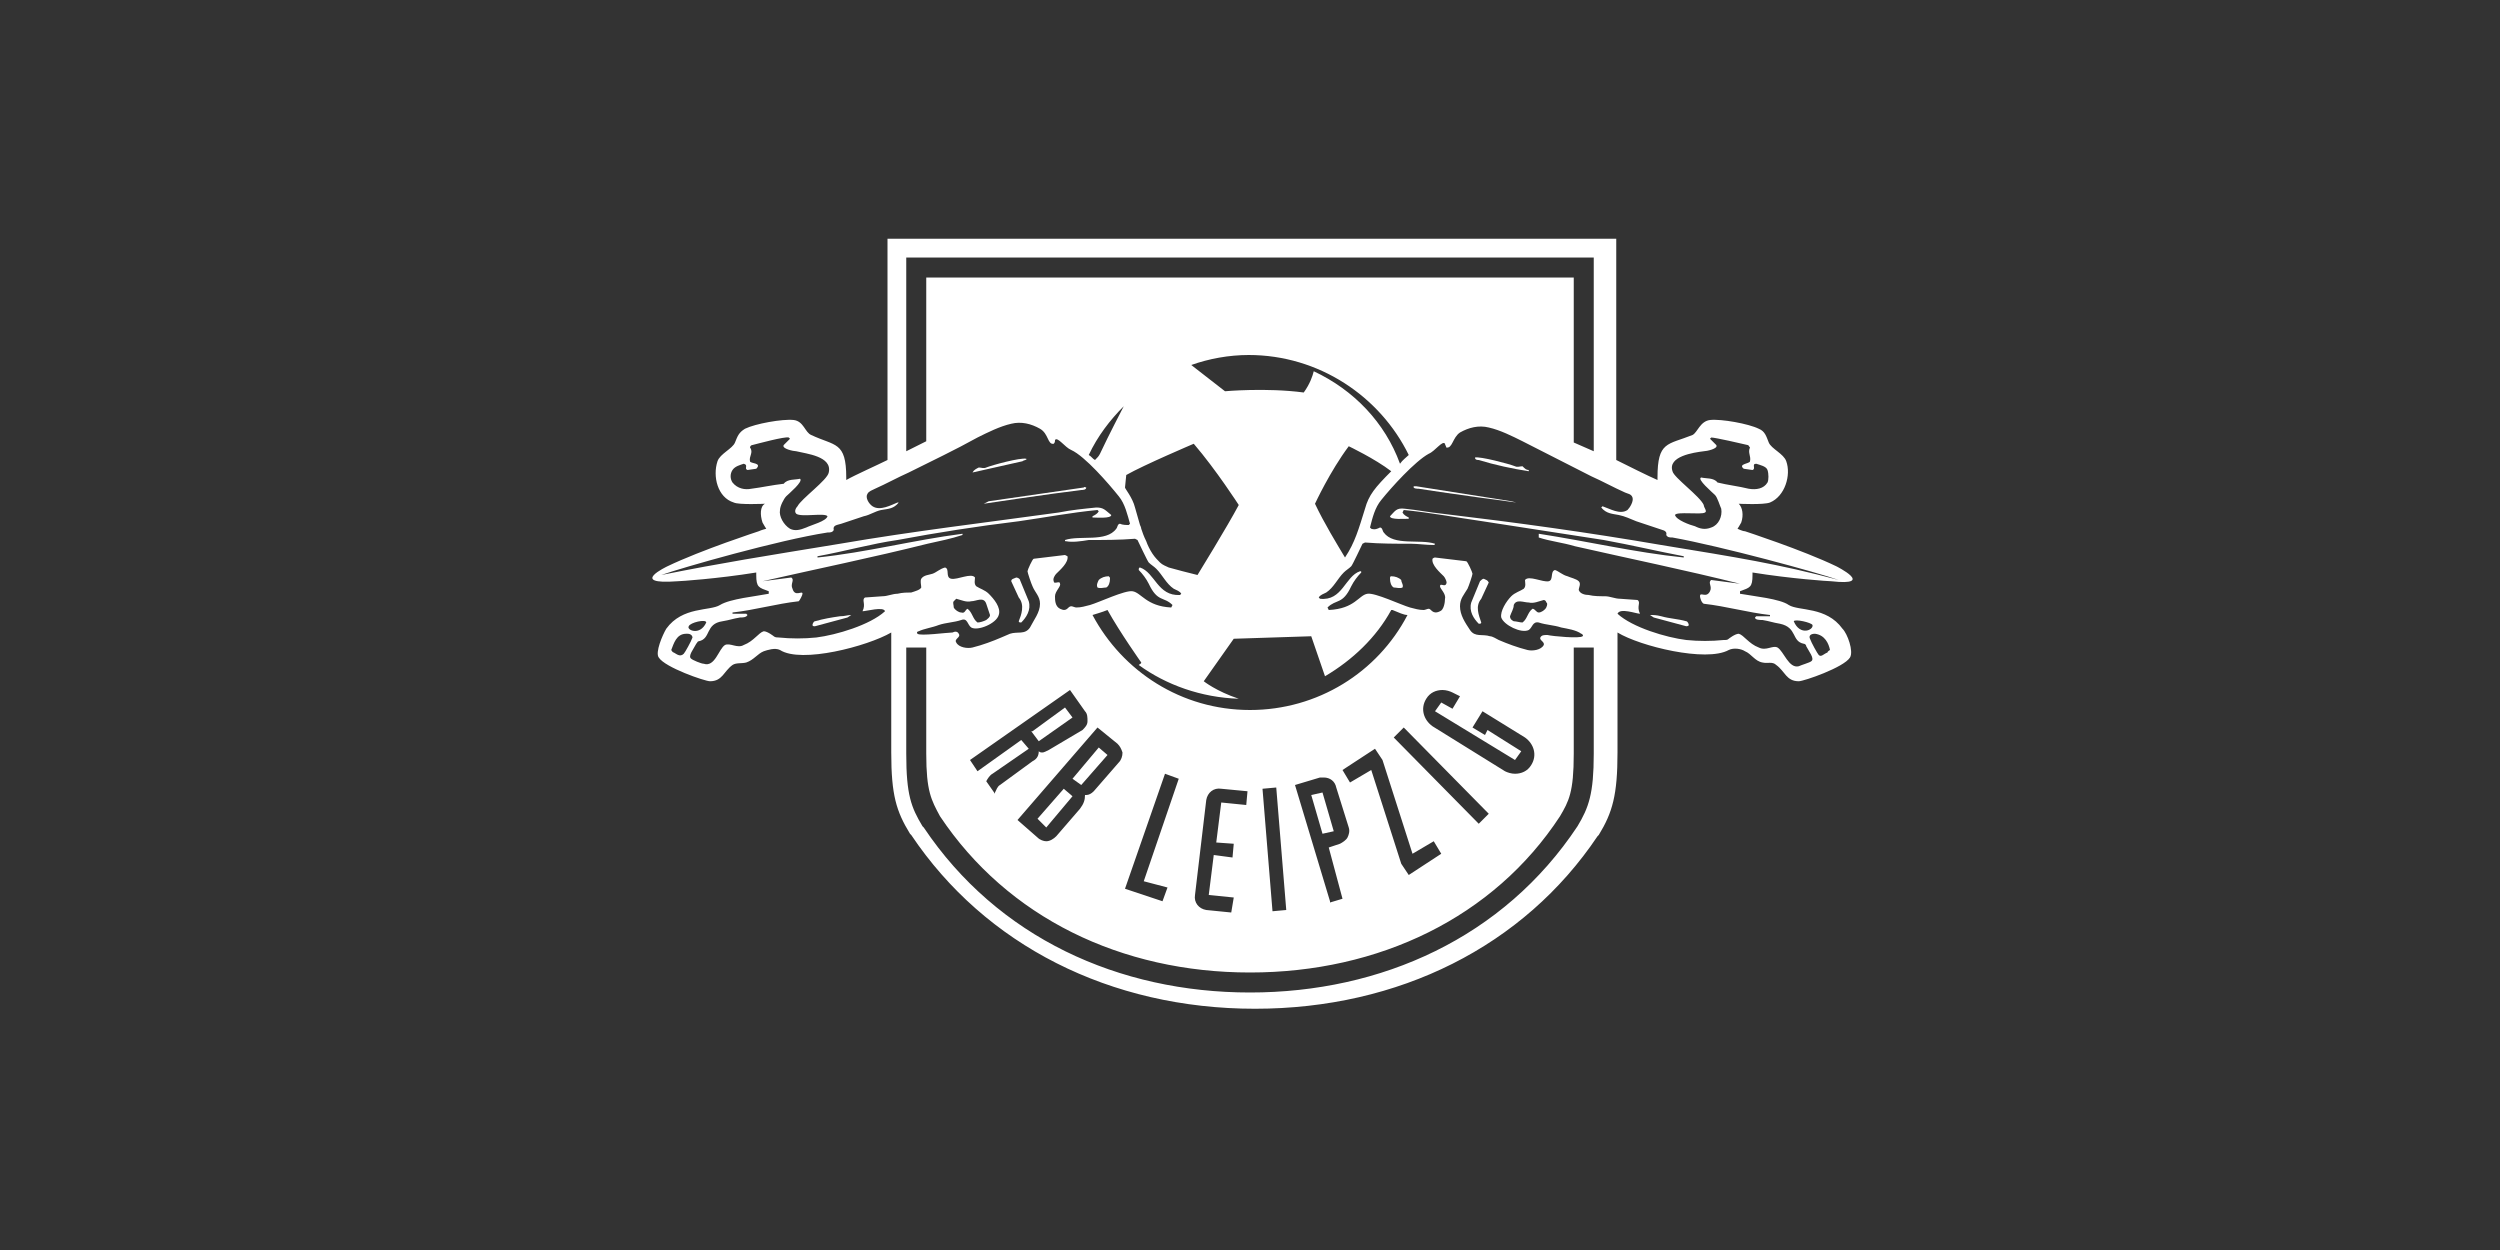 <?xml version="1.0" encoding="UTF-8"?>
<!-- Generator: Adobe Illustrator 27.8.0, SVG Export Plug-In . SVG Version: 6.00 Build 0)  -->
<svg xmlns="http://www.w3.org/2000/svg" xmlns:xlink="http://www.w3.org/1999/xlink" version="1.1" id="Ebene_1" x="0px" y="0px" viewBox="0 0 200 100" style="enable-background:new 0 0 200 100;" xml:space="preserve">
<rect x="0" y="0" width="200" height="100" fill="#333333" stroke="none"/>
<style type="text/css">
	.st0{fill:#FFFFFF;}
</style>
<g>
	<path class="st0" d="M132.3,49.4l2.6,0.7c0,0,0.2,0,0.2-0.1c0-0.1-0.1-0.3-0.2-0.3c-0.7-0.2-1.3-0.2-2-0.4   c-0.4-0.1-0.6-0.1-0.9-0.1L132.3,49.4z"></path>
	<path class="st0" d="M112.1,46.4c-0.2-0.2-0.5-0.3-0.8-0.3c-0.1,0-0.1,0.1-0.1,0.2c0,0.3,0.1,0.6,0.3,0.7c0.2,0,0.5,0.1,0.7,0h0   C112.3,46.8,112.1,46.6,112.1,46.4z"></path>
	<polygon class="st0" points="83,65.5 83.7,66.2 85.8,63.7 85.8,63.7 85.8,63.7 85.1,63.1  "></polygon>
	<polygon class="st0" points="87.9,59.8 85.8,62.3 86.5,62.8 88.6,60.4  "></polygon>
	<path class="st0" d="M146.9,45.3L146.9,45.3c-2.7-1.3-7.3-2.8-7.3-2.8c-0.2,0-0.6-0.2-0.6-0.2s0.2-0.3,0.3-0.5   c0.2-0.6,0.1-1.2-0.2-1.5c0,0,2,0.1,2.5-0.1c1.2-0.5,1.7-2.2,1.3-3.3c-0.2-0.6-1.2-1-1.4-1.5c-0.2-0.5-0.3-0.9-0.8-1.1   c-0.8-0.4-3-0.8-3.9-0.7c-0.8,0.1-1,1-1.4,1.2c-2,0.8-2.8,0.5-2.8,3.4c0,0,0,0.1,0,0.2c-0.7-0.3-2.5-1.2-3.3-1.6V19.1H71v17.7   c-0.8,0.4-2.6,1.2-3.3,1.6c0-0.1,0-0.2,0-0.2c0-2.9-0.9-2.5-2.8-3.4c-0.5-0.2-0.6-1.1-1.4-1.2c-0.9-0.1-3.1,0.3-3.9,0.7   c-0.5,0.3-0.6,0.6-0.8,1.1c-0.2,0.5-1.2,0.9-1.4,1.5c-0.4,1.2,0,2.9,1.3,3.3c0.4,0.2,2.5,0.1,2.5,0.1c-0.4,0.2-0.4,0.9-0.2,1.5   c0.1,0.2,0.3,0.5,0.3,0.5s-0.4,0.1-0.6,0.2c0,0-4.6,1.5-7.3,2.8c0,0-3.2,1.5,0.8,1.2c0.2,0,3.2-0.2,6.3-0.7l0,0.2c0,1,0.2,1,1,1.3   l0,0.2c-1,0.2-3.1,0.4-3.9,0.9c-0.8,0.5-3,0.1-4.3,1.9c-0.3,0.5-0.9,1.9-0.6,2.3c0.5,0.8,3.7,1.9,4.1,1.9c1,0,1.1-0.8,1.8-1.3   c0.3-0.2,0.7-0.1,1.1-0.2c0.6-0.2,0.9-0.7,1.4-0.9c0.3-0.1,0.9-0.3,1.3-0.1c1.7,1.1,7-0.3,8.9-1.4v9.6c0,3.4,0.4,4.7,1.5,6.5   l0.1,0.1c5.9,8.8,15.9,13.9,27.5,13.9c11.5,0,21.5-5,27.4-13.8l0.1-0.1c1.1-1.8,1.5-3.2,1.5-6.6v-9.6c1.8,1.1,7.1,2.4,8.9,1.4   c0.4-0.2,1-0.1,1.3,0.1c0.5,0.2,0.8,0.8,1.4,0.9c0.4,0.1,0.8-0.1,1.1,0.2c0.7,0.5,0.8,1.3,1.8,1.3c0.4,0,3.6-1.1,4.1-1.9   c0.3-0.5-0.2-1.9-0.6-2.3c-1.3-1.8-3.5-1.4-4.3-1.9c-0.7-0.5-2.8-0.7-3.9-0.9l0-0.2c0.8-0.3,1-0.3,1-1.3l0-0.2   c3.1,0.5,6.1,0.7,6.3,0.7C150.1,46.9,146.9,45.3,146.9,45.3z M136.3,36.1c0.2,0,1.2-0.2,1-0.5c0,0-0.4-0.4-0.5-0.5l0.1-0.1   c0.3,0,2.5,0.5,2.9,0.6c0.1,0,0.1,0.1,0.2,0.2c-0.2,0.4,0.1,0.7,0,1.1c0,0.2-1,0.2-0.5,0.6l0.7,0.1c0.3-0.1-0.1-0.5,0.3-0.5   c0.3,0.1,0.8,0.2,0.9,0.5c0.1,0.3,0.1,0.8,0,1l0,0c-0.3,0.5-0.9,0.6-1.5,0.5c-0.8-0.2-1.7-0.3-2.5-0.5c-0.3-0.4-0.9-0.3-1.3-0.4   c-0.4,0.1,0.9,1.2,1.1,1.4c0.2,0.2,0.4,0.9,0.5,1.1c0.1,0.6-0.2,1.3-0.8,1.5c-0.5,0.2-0.9,0.1-1.3-0.1c-0.4-0.1-1.5-0.5-1.6-0.9   c0.1-0.3,2.1,0,2.4-0.2c0.2-0.1-0.1-0.4-0.1-0.6c-0.3-0.7-2.4-2.2-2.5-2.7C133.4,36.5,135.5,36.2,136.3,36.1z M72.5,20.6h55v15.5   l-1.6-0.7h0V22.2H74.1v13.1l-1.6,0.8V20.6z M121.2,60.8l0.5-0.7l-2.7-1.7l0,0l-0.2,0.4l-1-0.6l0.8-1.3l3.4,2.1   c0.7,0.5,1,1.4,0.5,2.2c-0.3,0.5-0.8,0.7-1.3,0.7c-0.3,0-0.6-0.1-0.8-0.2l-5.8-3.6c-0.7-0.5-1-1.4-0.5-2.2c0.3-0.5,0.8-0.7,1.3-0.7   c0.3,0,0.6,0.1,0.8,0.2l0.6,0.3l-0.6,1l-0.9-0.5l-0.5,0.7L121.2,60.8z M119.1,65.1l-0.8,0.8h0l0,0l-6.8-6.9l0.8-0.8l0,0L119.1,65.1   z M107.4,71.9L107.4,71.9l-1,0.3l0-0.1l-2.8-9.3l2-0.6c0.1,0,0.2,0,0.3,0c0.5,0,0.9,0.3,1,0.8l1,3.2c0.1,0.3,0,0.6-0.1,0.8   c-0.1,0.2-0.4,0.4-0.6,0.5l-0.9,0.3L107.4,71.9z M107.4,61.6l2.6-1.7l0.6,0.9l2.4,7.5l1.7-1l0.6,1l-2.6,1.7l-0.6-0.9l-2.4-7.5   l-1.7,1L107.4,61.6z M100,56.8c-5.5,0-10.2-3.1-12.6-7.6h0c0.3-0.1,0.7-0.2,1.2-0.4c0,0,0,0,0,0c1,1.8,2.7,4.2,2.7,4.2   c0,0.1-0.1,0.1-0.2,0.2c2.2,1.6,5,2.6,8,2.7c-1.8-0.6-2.8-1.4-2.8-1.4l2.4-3.4l6.2-0.2l1.1,3.2c2.2-1.3,4.1-3.1,5.3-5.3   c0,0,0.1,0,0.1,0c0.5,0.2,0.9,0.4,1.2,0.4h0C110.2,53.8,105.4,56.8,100,56.8z M102.9,72.8l-1.1,0.1l-0.8-9.8l1.1-0.1L102.9,72.8z    M98.7,67.5l-0.1,1.1l-1.5-0.2l-0.4,3.2l2,0.2L98.5,73l-2-0.2c-0.6-0.1-1-0.6-0.9-1.2l0.9-7.6c0.1-0.6,0.6-1,1.2-0.9l2.1,0.2   l-0.1,1.1l-2-0.2l-0.4,3.2L98.7,67.5z M93.4,71L93,72.1l-3-1l3.2-9.2l1.1,0.4l-2.8,8.2L93.4,71z M86.4,64.7l-1.9,2.2   c-0.2,0.2-0.5,0.4-0.8,0.4c-0.2,0-0.5-0.1-0.7-0.3l-1.6-1.4l6.4-7.4l1.6,1.3c0.2,0.2,0.3,0.4,0.4,0.7c0,0.3-0.1,0.6-0.3,0.8l-2,2.3   c-0.2,0.2-0.4,0.3-0.6,0.3c0,0-0.1,0-0.1,0h0C86.8,64,86.7,64.3,86.4,64.7z M81.7,59.2L81.7,59.2l-3.5,2.5l-0.6-0.9l8-5.6l1.2,1.7   c0.2,0.2,0.2,0.5,0.2,0.8c0,0.3-0.2,0.5-0.4,0.7L83.9,60c-0.2,0.1-0.4,0.2-0.5,0.2c-0.1,0-0.2,0-0.3-0.1c0,0.3-0.1,0.6-0.5,0.8   l-2.6,1.9c-0.2,0.1-0.3,0.4-0.4,0.6l0,0.1l-0.7-1l0,0c0.1-0.2,0.3-0.5,0.5-0.6l2.9-2L81.7,59.2z M88,36.3c-0.1,0.2-0.2,0.3-0.4,0.5   c-0.2-0.1-0.3-0.3-0.5-0.4c0.7-1.5,1.7-2.8,2.8-3.9C89.6,33.1,88.8,34.6,88,36.3L88,36.3z M90.1,38c1.4-0.8,5.4-2.5,5.4-2.5   c1.8,2.1,3.6,4.9,3.6,4.9h0c-0.9,1.7-3.3,5.6-3.3,5.6c-0.8-0.2-1.6-0.4-2.3-0.6c-0.2-0.1-0.5-0.2-0.7-0.4c0,0,0,0,0,0   c-0.2-0.2-0.4-0.4-0.6-0.7c-0.2-0.3-0.4-0.7-0.5-1c-0.2-0.4-0.3-0.7-0.4-1c0,0,0-0.1-0.1-0.3l-0.4-1.4C90.6,39.8,90,39.1,90,39   L90.1,38z M105.1,29.7c-0.1,0.4-0.3,1-0.8,1.7c-3-0.4-6.3-0.1-6.3-0.1l-2.7-2.1c1.4-0.5,3-0.8,4.6-0.8h0c5.6,0,10.5,3.3,12.8,8   c-0.2,0.2-0.5,0.4-0.7,0.7C110.8,33.8,108.3,31.2,105.1,29.7z M111.3,37.7c-1.3,1.3-1.8,1.9-2.1,3c-0.5,1.6-0.8,2.7-1.6,3.9   c-0.6-1-1.7-2.8-2.4-4.3c0,0,1.2-2.6,2.7-4.6C107.9,35.7,110,36.7,111.3,37.7z M60.1,39.1c-0.5,0.1-1.1,0-1.5-0.5   c-0.2-0.3-0.2-0.7,0-1c0.2-0.3,0.6-0.4,0.9-0.5c0.4,0.1,0,0.4,0.3,0.5l0.7-0.1c0.5-0.5-0.5-0.4-0.5-0.6c-0.1-0.4,0.3-0.7,0-1.1   c0-0.1,0.1-0.2,0.2-0.2c0.4-0.1,2.6-0.7,2.9-0.6l0.1,0.1c-0.1,0.1-0.5,0.5-0.5,0.5c-0.2,0.3,0.8,0.5,1,0.5c0.8,0.2,2.9,0.4,2.6,1.7   v0c-0.1,0.6-2.2,2.1-2.5,2.7c-0.1,0.1-0.3,0.4-0.1,0.6c0.4,0.3,2.3-0.1,2.5,0.2c-0.1,0.4-1.3,0.7-1.7,0.9c-0.5,0.2-0.9,0.3-1.3,0.1   c-0.5-0.3-0.9-1-0.8-1.5c0-0.3,0.3-0.9,0.5-1.1c0.2-0.2,1.4-1.2,1.1-1.4c-0.4,0.1-1,0-1.3,0.4C61.8,38.8,60.9,39,60.1,39.1z    M56.5,49.8c-0.5,1.1-1.6,0.6-1.4,0.3C55.2,49.8,56.5,49.5,56.5,49.8z M53.9,52.2c-0.1,0-0.2-0.2-0.2-0.2h0   c0.2-0.5,0.4-1.3,1.2-1.3h0.1c0.3,0,0.4,0.2,0.4,0.3c-0.1,0.3-0.6,1.2-0.7,1.3C54.4,52.6,54.1,52.3,53.9,52.2z M71.8,47.5   c-0.4,0-0.8,0.2-1.2,0.2l-1.4,0.1c-0.3,0.2,0.1,0.5-0.2,1.1c0.3,0,1.7-0.4,1.8,0c-1.2,1.1-3.9,1.9-5.5,2.1c-1,0.1-2,0.1-3,0   c-0.1,0-0.3,0-0.4-0.1c0,0-0.5-0.4-0.8-0.4c-0.4,0.1-0.8,0.8-1.6,1.1c-0.5,0.3-1.1-0.2-1.5,0c-0.5,0.3-0.8,1.8-1.7,1.5   c-0.2,0-0.9-0.3-1-0.4c-0.3-0.2,0.2-0.8,0.4-1.2c0.1-0.1,0.1-0.2,0.2-0.2c1-0.2,0.5-1.4,1.9-1.6c0.6-0.1,0.8-0.2,1.4-0.3   c0.2,0,0.5,0,0.6-0.2c0,0-0.1-0.1-0.1-0.1l-1.1,0l0-0.1c1.8-0.2,3.5-0.7,5.3-0.9c0.1-0.1,0.3-0.5,0.3-0.6c0-0.3-0.6,0.3-0.8-0.4   c-0.2-0.4,0.2-0.7-0.1-0.9c-0.8,0.1-1.5,0.2-2.3,0.3c4.4-1,8.8-1.9,13.2-3c0.9-0.2,1.9-0.4,2.8-0.7v-0.1c-3.9,0.5-7.7,1.5-11.6,1.9   v-0.1c2.2-0.4,4.3-1,6.4-1.3c3.2-0.6,6.4-1.1,9.7-1.5c2.1-0.3,4.2-0.7,6.3-0.9l0.1,0.1c-0.1,0.2-0.3,0.3-0.5,0.4c0,0,0,0.1,0,0.1   c0.3,0,1.5,0.1,1.5-0.2c-0.5-0.4-0.6-0.6-1.2-0.6c-1,0.1-2,0.2-3,0.4c-5.8,0.8-11.7,1.5-17.5,2.5c-6.1,1-9.3,1.5-14.3,2.5   c1.7-0.6,9.4-2.8,13.3-3.4c0.2,0,0.4,0,0.5-0.2c-0.1-0.4,0.3-0.4,0.6-0.5c0.6-0.2,1.2-0.4,1.8-0.6c0.5-0.1,0.9-0.4,1.4-0.5   c0.6-0.1,1-0.1,1.4-0.6l-0.1,0c-0.5,0.2-1.4,0.7-2,0.3c-0.3-0.2-0.6-0.7-0.4-1c0.1-0.2,0.4-0.3,0.6-0.4c0.9-0.4,1.8-0.9,2.7-1.3   c1.8-0.9,3.7-1.8,5.5-2.8c0.8-0.4,1.8-0.9,2.7-1.1c0.8-0.2,1.6,0,2.3,0.4c0.7,0.4,0.6,1.3,1.1,1.2c0.1-0.1,0.1-0.2,0.1-0.3   c0.2-0.3,0.8,0.6,1.3,0.8c1.1,0.5,3,2.7,3.8,3.7c0.5,0.6,0.7,1.5,0.9,2.2l-0.1,0.1c-0.2,0-0.5,0-0.7-0.1c-0.2,0-0.2,0.3-0.3,0.4   c-0.8,1.1-2.9,0.5-4.1,0.9c0,0.1,0,0.1,0.1,0.1c0.5,0.1,1.2,0,1.8-0.1c1.2,0,2.5,0,3.7-0.1l0.2,0.1c0.1,0.2,0.8,1.7,0.9,1.8   c0.2,0.2,0.4,0.3,0.6,0.5c0.5,0.5,0.8,1.2,1.4,1.6c0.2,0.1,0.5,0.2,0.6,0.4l-0.1,0.1l0,0c-1.8,0.1-2-1.8-3.2-2.2   c-0.1,0-0.1,0.1-0.1,0.2c0.3,0.3,0.6,0.7,0.8,1.1c0.7,1.5,1.2,1,1.9,1.7l-0.1,0.2c-2-0.1-2.4-1.2-3.1-1.3c-0.6-0.1-2.7,0.9-3.4,1.1   c-0.4,0.1-0.7,0.2-1.1,0.2c-0.1,0-0.3-0.1-0.4-0.1c-0.3,0-0.3,0.5-0.9,0.2c-0.4-0.2-0.4-0.7-0.4-1c0-0.4,0.5-0.8,0.4-1   c0-0.3-0.5,0.1-0.5-0.2c-0.1-0.2,0.1-0.5,0.2-0.6c0.3-0.3,1-0.9,0.9-1.4c0,0-0.2-0.1-0.2-0.1l-2.5,0.3c-0.1,0-0.5,0.9-0.5,1   c0,0.1,0.3,1,0.4,1.2c0.2,0.5,0.6,0.8,0.6,1.4c0,0.7-0.5,1.3-0.8,1.9c-0.4,0.6-1,0.3-1.6,0.5c-0.2,0.1-0.5,0.2-0.7,0.3   c-0.7,0.3-1.5,0.6-2.3,0.8c-0.4,0.1-1.1,0-1.3-0.4c-0.2-0.3,0.4-0.4,0.2-0.7c-0.1-0.2-0.3-0.2-0.5-0.1c-0.4,0-2.6,0.3-2.8,0.1   c-0.1-0.1,0-0.2,0.1-0.2c0.4-0.2,1.1-0.3,1.6-0.5c0.6-0.2,1.2-0.2,1.8-0.4c0.5-0.2,0.5,0.4,0.8,0.6c0.5,0.3,2-0.3,2.2-1   c0.2-0.6-0.4-1.3-0.8-1.7c-0.3-0.3-0.7-0.4-1-0.6c-0.2-0.2-0.1-0.5-0.1-0.7c-0.3-0.4-1.4,0.2-1.9,0.1c-0.5-0.1-0.1-0.8-0.5-0.9   c-0.4,0.1-0.7,0.4-1,0.5c-0.3,0.1-0.7,0.1-0.9,0.4c-0.1,0.2,0,0.5,0,0.7c-0.1,0.2-0.5,0.3-0.8,0.4C72.6,47.4,72.2,47.4,71.8,47.5z    M76.3,48.1c0.1-0.1,0.1-0.1,0.2-0.2c0.4,0.1,0.8,0.3,1.2,0.2c0.4,0,1-0.4,1.2,0.2c0.1,0.3,0.2,0.6,0.3,0.9c0,0.2-0.2,0.3-0.3,0.4   c-0.2,0.1-0.5,0.2-0.7,0.2c-0.4-0.3-0.4-0.8-0.8-1.1c-0.2,0.1-0.2,0.4-0.5,0.3c-0.2,0-0.5-0.2-0.6-0.4   C76.3,48.4,76.2,48.2,76.3,48.1z M126.2,66.1L126.2,66.1c-5.9,8.9-15.7,13.3-26.2,13.3S79.8,75,73.9,66.2l-0.1-0.1   c-0.9-1.5-1.3-2.5-1.3-5.8v-8.5h1.6v8.5c0,3,0.4,3.7,1.1,5c5.4,8.1,14.5,12.5,24.8,12.5c10.3,0,19.5-4.4,24.8-12.5   c0.7-1.2,1.1-1.9,1.1-5v-8.5h1.6v8.5h0C127.5,63.5,127.1,64.6,126.2,66.1z M145.2,50.7c0.8,0.1,1.1,0.8,1.2,1.3   c0,0-0.2,0.1-0.2,0.2c-0.3,0.1-0.5,0.4-0.7,0.2c-0.1-0.1-0.6-1-0.7-1.3l0,0C144.7,50.9,144.8,50.7,145.2,50.7L145.2,50.7z M145,50   c0.1,0.4-1,0.9-1.5-0.3C143.6,49.5,144.9,49.8,145,50z M132.9,43.6c-5.8-1-11.6-1.8-17.5-2.5c-1-0.1-2-0.3-3-0.4   c-0.7-0.1-0.8,0.2-1.2,0.6c0,0.3,1.2,0.2,1.5,0.2c0,0,0-0.1,0-0.1c-0.2-0.1-0.4-0.2-0.5-0.4l0.1-0.2c2.1,0.2,4.2,0.6,6.3,0.9   c3.2,0.5,6.5,1,9.7,1.5c2.2,0.4,4.3,0.9,6.4,1.3v0.1c-3.9-0.4-7.7-1.3-11.6-1.9V43c0.9,0.3,1.9,0.4,2.9,0.7c4.4,1,8.8,1.9,13.2,3   c-0.8-0.1-1.5-0.2-2.3-0.3c-0.3,0.2,0.1,0.5-0.1,0.9c-0.3,0.6-0.8,0-0.8,0.4c0,0.1,0.1,0.5,0.3,0.6c1.8,0.2,3.5,0.7,5.3,0.9l0,0.1   l-1.1,0l-0.1,0.1c0,0.2,0.4,0.2,0.6,0.2c0.6,0.1,0.8,0.2,1.4,0.3c1.4,0.3,0.9,1.4,1.9,1.6c0.1,0,0.2,0.1,0.2,0.2   c0.2,0.4,0.7,1,0.4,1.2c-0.1,0.1-0.8,0.3-1,0.4c-0.8,0.2-1.2-1.2-1.7-1.5c-0.4-0.2-0.9,0.3-1.5,0c-0.8-0.3-1.2-1-1.6-1.1   c-0.3,0-0.8,0.4-0.8,0.4c-0.1,0.1-0.2,0.1-0.4,0.1c-1,0.1-2,0.1-3,0c-1.6-0.2-4.3-1-5.5-2.1c0.2-0.5,1.5,0,1.8,0   c-0.3-0.6,0.1-0.9-0.2-1.1l-1.4-0.1c-0.4,0-0.8-0.2-1.2-0.2c-0.4,0-0.9,0-1.3-0.1c-0.3,0-0.7-0.1-0.8-0.4c0-0.2,0.2-0.5,0-0.7   c-0.2-0.2-0.7-0.3-0.9-0.4c-0.4-0.1-0.7-0.4-1-0.5c-0.4,0.1-0.1,0.8-0.5,0.9c-0.5,0.1-1.6-0.5-1.9-0.1c0,0.2,0.1,0.5-0.1,0.7   c-0.3,0.2-0.7,0.3-1,0.6c-0.4,0.4-0.9,1.2-0.8,1.7c0.2,0.6,1.6,1.3,2.2,1c0.3-0.2,0.3-0.7,0.8-0.6c0.6,0.2,1.2,0.2,1.8,0.4   c0.5,0.1,1.2,0.2,1.6,0.5c0.1,0,0.2,0.2,0.1,0.2c-0.2,0.2-2.4,0-2.8-0.1c-0.2,0-0.4,0-0.5,0.1c-0.3,0.3,0.3,0.4,0.2,0.7   c-0.2,0.4-0.9,0.5-1.3,0.4c-0.8-0.2-1.6-0.5-2.3-0.8c-0.2-0.1-0.5-0.3-0.7-0.3c-0.6-0.2-1.2,0.1-1.6-0.5c-0.4-0.6-0.8-1.2-0.8-1.9   c0-0.6,0.3-0.9,0.6-1.4c0.1-0.2,0.4-1.1,0.4-1.2c0-0.1-0.4-1-0.5-1l-2.5-0.3c-0.1,0-0.2,0.1-0.2,0.1c-0.1,0.5,0.6,1.1,0.9,1.4   c0.1,0.1,0.3,0.5,0.2,0.6c-0.1,0.3-0.5-0.1-0.5,0.2c0,0.2,0.5,0.6,0.4,1c0,0.3-0.1,0.9-0.4,1c-0.6,0.3-0.7-0.2-0.9-0.2   c-0.1,0-0.3,0.1-0.4,0.1c-0.4,0-0.7-0.1-1.1-0.2c-0.7-0.2-2.8-1.2-3.4-1.1c-0.7,0.1-1,1.2-3.1,1.3l-0.1-0.2   c0.7-0.7,1.2-0.2,1.9-1.7c0.2-0.4,0.5-0.8,0.8-1.1c0-0.1,0-0.1-0.1-0.1c-1.2,0.4-1.4,2.4-3.2,2.2l-0.1-0.1c0.1-0.2,0.4-0.3,0.6-0.4   c0.6-0.4,0.9-1.1,1.4-1.6c0.2-0.2,0.4-0.3,0.6-0.5c0.1-0.1,0.8-1.6,0.9-1.8l0.2-0.1c1.2,0.1,2.5,0.1,3.7,0.1c0.5,0,1.2,0.1,1.8,0.1   c0.1,0,0.1-0.1,0.1-0.1c-1.2-0.4-3.3,0.2-4.1-0.9c-0.1-0.1-0.1-0.4-0.3-0.4c-0.2,0.1-0.4,0.2-0.7,0.1l-0.1-0.1   c0.2-0.8,0.4-1.6,0.9-2.2c0.8-1,2.7-3.1,3.8-3.7c0.5-0.2,1.1-1.1,1.3-0.8c0,0.1,0.1,0.2,0.1,0.3c0.5,0.1,0.5-0.8,1.1-1.2   c0.7-0.4,1.5-0.6,2.3-0.4c0.9,0.2,1.9,0.7,2.7,1.1c1.8,0.9,3.7,1.9,5.5,2.8c0.9,0.4,1.8,0.9,2.7,1.3c0.2,0.1,0.5,0.1,0.6,0.4   c0.1,0.3-0.2,0.8-0.4,1c-0.6,0.4-1.4-0.1-2-0.3l-0.1,0.1c0.4,0.5,0.9,0.5,1.4,0.6c0.5,0.1,0.9,0.3,1.4,0.5c0.6,0.2,1.2,0.4,1.8,0.6   c0.2,0.1,0.7,0.1,0.6,0.5l0,0c0.1,0.2,0.3,0.2,0.5,0.2c3.9,0.7,11.6,2.8,13.3,3.4C142.2,45.1,139,44.6,132.9,43.6z M123.7,48.6   c-0.1,0.2-0.4,0.4-0.6,0.4c-0.2,0-0.3-0.3-0.5-0.3c-0.4,0.3-0.4,0.8-0.8,1.1c-0.2,0-0.5-0.1-0.7-0.1c-0.2-0.1-0.3-0.2-0.3-0.4   c0.1-0.3,0.3-0.6,0.3-0.9c0.2-0.5,0.8-0.2,1.2-0.2c0.4,0.1,0.8-0.1,1.2-0.2c0.1,0,0.2,0.1,0.2,0.2   C123.8,48.2,123.8,48.4,123.7,48.6z"></path>
	<path class="st0" d="M117.7,48.2c-0.2,0.7,0.2,1.3,0.6,1.7c0.1,0,0.2,0,0.2-0.1c-0.2-0.6-0.5-1.3,0-1.9l0.6-1.3   c-0.1-0.2-0.2-0.2-0.4-0.3c-0.1,0-0.2,0.1-0.3,0.2L117.7,48.2L117.7,48.2z"></path>
	<polygon class="st0" points="85.8,57.4 85.8,57.4 85.2,56.6 82.6,58.5 82.5,58.5 83.1,59.3  "></polygon>
	<path class="st0" d="M81.5,49.7c0,0.1,0.1,0.1,0.2,0.1c0.4-0.4,0.8-1,0.6-1.7h0l-0.7-1.7c0-0.1-0.2-0.2-0.3-0.2   c-0.2,0.1-0.4,0.1-0.4,0.3l0.6,1.3C82,48.4,81.7,49.2,81.5,49.7z"></path>
	<path class="st0" d="M121.8,37.3c-0.2,0-0.4,0.1-0.6,0c-0.5-0.2-2.8-0.8-3.2-0.7c0,0.2,0.2,0.2,0.3,0.2c1.3,0.4,2.7,0.7,4,0.9   l0-0.1C122.1,37.6,122,37.5,121.8,37.3z"></path>
	<path class="st0" d="M120.9,40.1l-7.6-1.2c-0.1,0-0.2,0-0.2,0c-0.1,0.2,0.3,0.2,0.4,0.2c2.5,0.4,7.8,1.1,7.8,1.1L120.9,40.1   L120.9,40.1z"></path>
	<polygon class="st0" points="104.9,63.6 105.8,66.7 106.7,66.5 105.8,63.4  "></polygon>
	<path class="st0" d="M88.5,47c0.2-0.1,0.3-0.4,0.3-0.7c0-0.1,0-0.1-0.1-0.2c-0.3,0-0.6,0.1-0.8,0.3c-0.1,0.2-0.2,0.4-0.1,0.6   C88,47.1,88.3,47,88.5,47z"></path>
	<path class="st0" d="M67.2,49.3c-0.7,0.1-1.3,0.2-2,0.4c-0.1,0-0.2,0.2-0.2,0.3c0,0.1,0.1,0.1,0.2,0.1l2.6-0.7l0.3-0.2   C67.8,49.2,67.6,49.3,67.2,49.3z"></path>
	<path class="st0" d="M82.1,36.7c-0.5-0.1-2.7,0.5-3.2,0.7c-0.2,0.1-0.4,0-0.6,0c-0.2,0.1-0.4,0.2-0.5,0.4l0,0   c1.3-0.3,2.7-0.6,4-0.9C81.9,36.8,82.2,36.8,82.1,36.7z"></path>
	<path class="st0" d="M79.1,40.1l-0.4,0.2c0,0,5.3-0.8,7.8-1.1c0.1,0,0.4,0,0.4-0.2c-0.1,0-0.1-0.1-0.2,0L79.1,40.1z"></path>
</g>
</svg>
